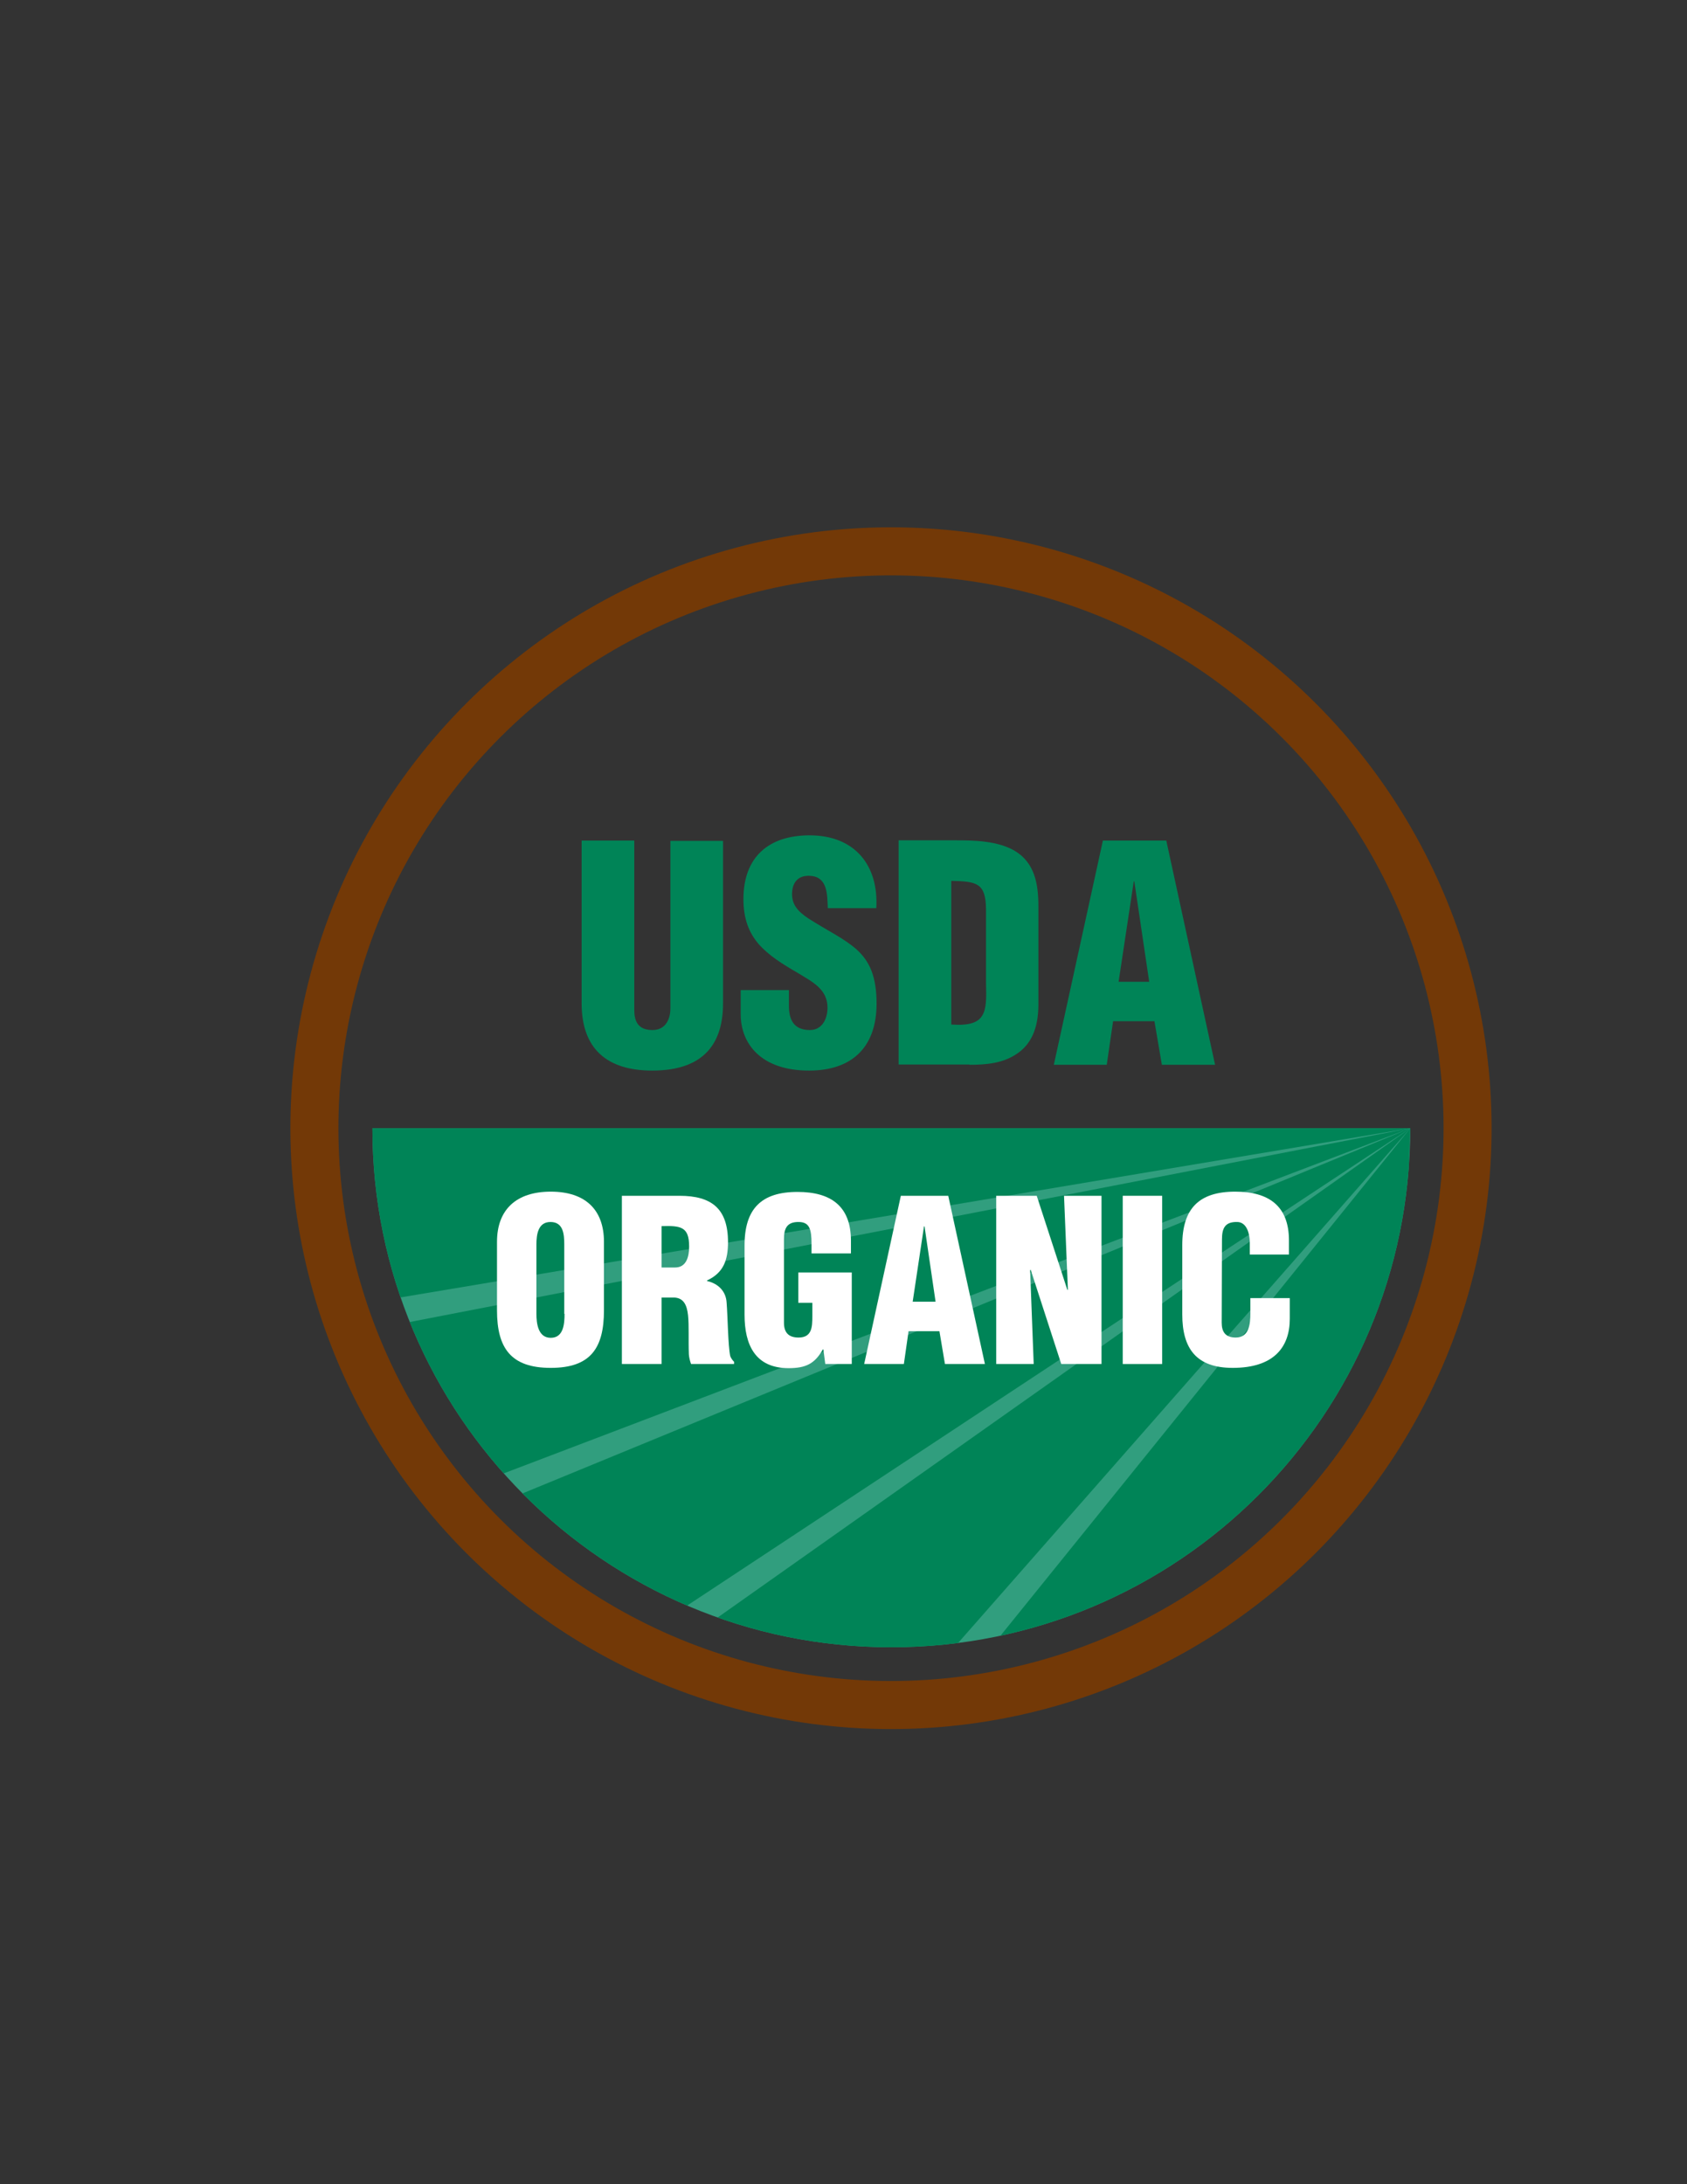 <?xml version="1.0" encoding="utf-8"?>
<!-- Generator: Adobe Illustrator 26.2.1, SVG Export Plug-In . SVG Version: 6.00 Build 0)  -->
<svg version="1.1" id="Layer_1" xmlns="http://www.w3.org/2000/svg" xmlns:xlink="http://www.w3.org/1999/xlink" x="0px" y="0px"
	 viewBox="0 0 612 792" style="enable-background:new 0 0 612 792;" xml:space="preserve">
<rect x="0" y="0" width="612" height="792" fill="#333333" stroke="none"/>
<style type="text/css">
	.st0{fill:#319E7E;}
	.st1{clip-path:url(#SVGID_00000113312567624791529630000005884469740029300925_);fill:#008457;}
	.st2{fill:none;stroke:#733907;stroke-width:17.43;}
	.st3{fill:#008457;}
	.st4{fill:#FFFFFF;}
</style>
<g>
	<path class="st0" d="M511.6,409.1c0,104-84.3,188.2-188.3,188.2c-104,0-188.2-84.3-188.2-188.2H511.6z"/>
	<g>
		<g>
			<defs>
				<path id="SVGID_1_" d="M511.6,409.1c0,104-84.3,188.2-188.3,188.2c-104,0-188.2-84.3-188.2-188.2H511.6z"/>
			</defs>
			<clipPath id="SVGID_00000044883086962230263240000014066664903054633652_">
				<use xlink:href="#SVGID_1_"  style="overflow:visible;"/>
			</clipPath>
			<polygon style="clip-path:url(#SVGID_00000044883086962230263240000014066664903054633652_);fill:#008457;" points="511.6,409.1 
				126.3,409.1 142,471 			"/>
			<polygon style="clip-path:url(#SVGID_00000044883086962230263240000014066664903054633652_);fill:#008457;" points="511.6,409.1 
				145.4,480 177.1,536.4 			"/>
			<polygon style="clip-path:url(#SVGID_00000044883086962230263240000014066664903054633652_);fill:#008457;" points="511.6,409.1 
				186.2,542.9 243.8,585.8 			"/>
			<polygon style="clip-path:url(#SVGID_00000044883086962230263240000014066664903054633652_);fill:#008457;" points="511.6,409.1 
				255.7,589.8 336.1,608.8 			"/>
			<polygon style="clip-path:url(#SVGID_00000044883086962230263240000014066664903054633652_);fill:#008457;" points="511.6,409.1 
				356.5,601.1 504.6,600 			"/>
		</g>
	</g>
	
		<ellipse transform="matrix(0.707 -0.707 0.707 0.707 -194.577 348.427)" class="st2" cx="323.3" cy="409.1" rx="209.2" ry="209.2"/>
	<path class="st3" d="M211,304.8h19.1v61.4c0,3.9,1.2,7.3,6.6,7.3c5,0,6.5-4.3,6.5-7.8v-60.8h19.1v58.9c0,13.8-6.2,24.4-25.7,24.4
		c-16.2,0-25.6-7.7-25.6-24.4V304.8z"/>
	<path class="st3" d="M286.2,358.9v5.8c0,4.7,1.5,8.8,7.6,8.8c4.4,0,6.4-4,6.4-8.1c0-6.8-5.6-9.4-10.6-12.5
		c-5.9-3.4-10.8-6.5-14.4-10.6c-3.5-4.1-5.5-9.1-5.5-16.3c0-15.3,9.2-23.1,24-23.1c16.6,0,25.1,11.1,24.2,26.4h-17.6
		c-0.2-4.8,0-11.3-6.3-11.7c-3.9-0.3-6.2,1.8-6.6,5.4c-0.5,4.9,2,7.4,5.8,10c7.2,4.6,13.3,7.4,17.8,11.5c4.4,4.1,7,9.5,7,19.4
		c0,15.6-8.7,24.3-24.5,24.3c-17.5,0-24.8-9.8-24.8-20.5v-8.7H286.2z"/>
	<path class="st3" d="M345.1,319.4c9.3,0.2,12.5,0.8,12.6,10.3v26.6c0.3,10.8,0.2,16.1-12.6,15.2V319.4z M351.7,386.1
		c5.9,0,11.9-0.5,16.9-3.8c5.5-3.5,8-9.4,8.1-17.6v-36.1c0-7.8-1.2-15.7-8.6-20.1c-6.2-3.6-14.5-3.8-21.5-3.8H326v81.3H351.7z"/>
	<path class="st3" d="M416.9,356h-11.1l5.5-36.4h0.2L416.9,356z M401.5,386.1l2.3-15.8h15l2.7,15.8h19.3l-17.7-81.3h-23l-17.8,81.3
		H401.5z"/>
	<path class="st4" d="M204.8,476.4c0,3.5-0.3,8.7-5,8.7c-4.6,0-5.2-5.2-5.2-8.7v-25.1c0-3.7,0.6-8.2,5.1-8.2c4.7,0,5,4.5,5,8.2
		V476.4z M219.1,450.3c0-11.7-6.8-18.2-19.3-18.2c-12.5,0-19.5,6.5-19.5,18.2v24.8c0,13.7,5,20.9,19.5,20.9
		c14.5,0,19.3-7.2,19.3-20.9V450.3z"/>
	<path class="st4" d="M240,444.6c7-0.2,10,0.2,10,7.4c0,3.7-1,7.6-5.1,7.6H240V444.6z M240,470.5h4.7c3.3,0.2,4.5,2.7,4.9,6.4
		c0.4,3.7,0.1,8.8,0.3,14.2c0.1,1.2,0.4,2.4,0.8,3.5h15.6v-0.8c-0.6-0.6-1.1-1.3-1.4-2.1c-0.8-3.9-0.9-14.4-1.3-19.3
		c-0.2-4.2-3.1-7-7.1-7.9v-0.2c6-2.8,7.6-7.4,7.6-13.9c0-12.1-5.9-16.8-17.6-16.8h-20.9v61H240V470.5z"/>
	<path class="st4" d="M299.4,494.7l-0.7-5.4h-0.2c-2.9,5.2-6.2,6.8-12.4,6.8c-12.1,0-16-8.4-16-19.4v-25.1
		c0-13.3,6.1-19.4,19.2-19.4c12.2,0,19.4,5.2,19.4,17.7v4.6h-14.3V451c0-5.2-0.7-7.8-4.5-7.9c-4.5-0.1-5.5,2.4-5.5,6.3v30.2
		c0,3.4,1.5,5.4,5.3,5.4c4.9,0,5-3.9,5-7.8v-4.8h-5.1v-11h19.4v33.2H299.4z"/>
	<path class="st4" d="M339.4,472h-8.3l4.1-27.3h0.2L339.4,472z M327.9,494.6l1.7-11.9h11.2l2,11.9h14.5l-13.3-61h-17.2l-13.3,61
		H327.9z"/>
	<path class="st4" d="M373.9,460.4l-0.2,0.2l1.3,34h-13.6v-61h14.7l11.1,34.1h0.2l-1.4-34.1h13.6v61h-14.6L373.9,460.4z"/>
	<path class="st4" d="M407.3,494.6v-61h14.3v61H407.3z"/>
	<path class="st4" d="M453.4,454.9V451c0-5.2-1.9-7.9-4.6-7.9c-4.5-0.1-5.5,2.4-5.5,6.3l-0.1,30.2c0,3.4,1.4,5.4,5.1,5.4
		c4.9,0,5.3-5,5.3-8.8v-5.5h14.3v7.5c0,10.5-6,17.8-20.7,17.8c-13.2,0-18.3-7-18.3-19.4v-25.1c0-13.3,6.1-19.4,19.2-19.4
		c12.2,0,19.5,5.2,19.5,17.7v5.1H453.4z"/>
</g>
</svg>
